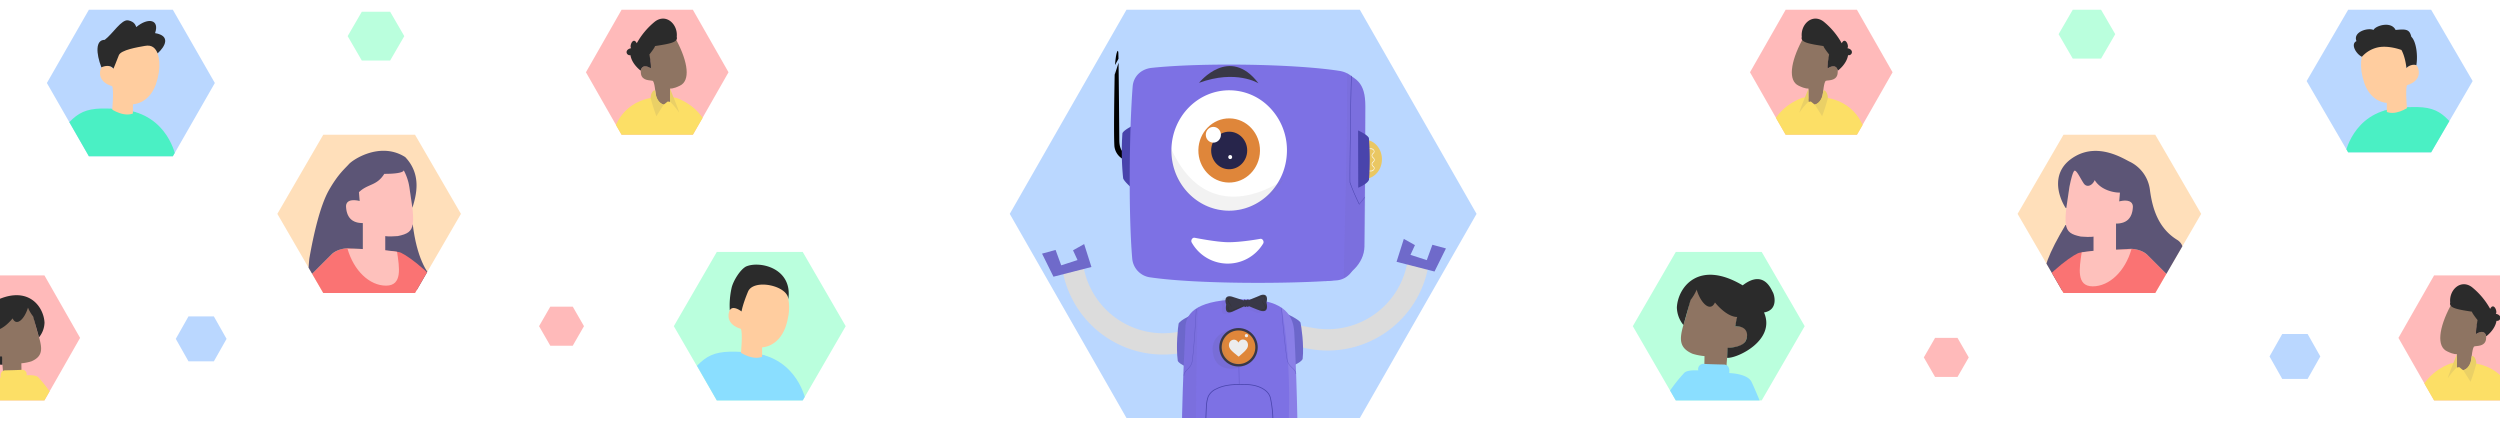 <svg xmlns="http://www.w3.org/2000/svg" xmlns:xlink="http://www.w3.org/1999/xlink" width="1280" height="218" viewBox="0 0 1280 218"><defs><style>.a{fill:#f8f8f8;}.b{fill:#bad7ff;}.c{fill:#baffdd;}.d{fill:#ffdfba;}.e{fill:#ffbaba;}.f{clip-path:url(#a);}.g{clip-path:url(#b);}.h{fill:#4af0c4;}.i{fill:#ffcd9f;}.j{fill:#2b2b2b;}.k{clip-path:url(#c);}.l{clip-path:url(#d);}.m{fill:#8adeff;}.n{clip-path:url(#e);}.o{fill:#8e7462;}.p{clip-path:url(#f);}.q{fill:#fcdf66;}.r{clip-path:url(#g);}.s{fill:#5c5576;}.t{fill:#fa7373;}.u{fill:#fec1bc;}.v{clip-path:url(#h);}.w{clip-path:url(#i);}.x{fill:#ead066;}.y{clip-path:url(#l);}.z{opacity:0.039;}.ah,.al,.an,.ao,.as,.at,.z{isolation:isolate;}.aa,.at{fill:#4944ac;}.ab{fill:#7d71e4;}.ac{fill:#dcdcdc;}.ad{fill:#9b9b9a;}.ae{fill:#6c67cb;}.af,.ao{fill:#fff;}.ag{fill:#393847;}.ah,.an{fill:#665fa7;}.ah,.al,.ao{opacity:0.1;}.ai{fill:#231a3b;}.aj{fill:#df863a;}.ak{fill:#27254b;}.al{fill:gray;}.am,.as{fill:none;stroke-miterlimit:10;}.am{stroke:#fff;}.an{opacity:0.2;}.ap{fill:#ececed;}.aq{fill:#333;}.ar{fill:#6f6aca;}.as{stroke:#4944ac;stroke-width:0.25px;}.as,.at{opacity:0.5;}.au{fill:#eac762;}</style><clipPath id="a"><rect class="a" width="1280" height="218" transform="translate(0 1637)"/></clipPath><clipPath id="b"><path class="b" d="M63.75,0,85,36.5,63.75,73H21.25L0,36.5,21.25,0Z" transform="translate(0 -0.347)"/></clipPath><clipPath id="c"><path class="b" d="M64.5,0,86,37.5,64.5,75h-43L0,37.5,21.5,0Z"/></clipPath><clipPath id="d"><path class="b" d="M66,0,88,38.5,66,77H22L0,38.5,22,0Z" transform="translate(-0.24 -0.464)"/></clipPath><clipPath id="e"><path class="c" d="M66,0,88,38,66,76H22L0,38,22,0Z" transform="translate(989 507.748)"/></clipPath><clipPath id="f"><path class="c" d="M54.75,0,73,32,54.75,64H18.25L0,32,18.25,0Z" transform="translate(0 -0.415)"/></clipPath><clipPath id="g"><path class="d" d="M70.5,0,94,40.5,70.5,81h-47L0,40.5,23.5,0Z" transform="translate(825 612)"/></clipPath><clipPath id="h"><path class="d" d="M70.5,0,94,40.5,70.5,81h-47L0,40.5,23.5,0Z" transform="translate(0 0.059)"/></clipPath><clipPath id="i"><path class="e" d="M54.75,0,73,31.5,54.75,63H18.25L0,31.5,18.25,0Z"/></clipPath><clipPath id="l"><path class="b" d="M179.25,0,239,104.5,179.25,209H59.75L0,104.5,59.75,0Z" transform="translate(0)"/></clipPath></defs><g class="f" transform="translate(0 -1637)"><path class="c" d="M21.75,0,29,12.5,21.75,25H7.25L0,12.5,7.25,0Z" transform="translate(178 1643)"/><path class="c" d="M21.75,0,29,12.5,21.75,25H7.25L0,12.5,7.25,0Z" transform="translate(1054 1642)"/><path class="b" d="M64.5,0,86,37.5,64.5,75h-43L0,37.5,21.5,0Z" transform="translate(24 1642)"/><path class="b" d="M179.25,0,239,104.5,179.25,209H59.75L0,104.5,59.75,0Z" transform="translate(517 1642)"/><g transform="translate(0 108)"><path class="d" d="M70.5,0,94,40.5,70.5,81h-47L0,40.5,23.5,0Z" transform="translate(142 1598)"/><path class="e" d="M54.75,0,73,32,54.75,64H18.25L0,32,18.25,0Z" transform="translate(300 1534)"/><path class="e" d="M54.75,0,73,32,54.75,64H18.25L0,32,18.25,0Z" transform="translate(-32 1670)"/><path class="c" d="M66,0,88,38,66,76H22L0,38,22,0Z" transform="translate(345 1658)"/></g><g transform="translate(836 1642)"><path class="b" d="M63.75,0,85,36.5,63.75,73H21.25L0,36.5,21.25,0Z" transform="translate(345)"/><path class="d" d="M70.5,0,94,40.5,70.5,81h-47L0,40.5,23.5,0Z" transform="translate(197 64)"/><path class="e" d="M54.75,0,73,32,54.75,64H18.25L0,32,18.25,0Z" transform="translate(60)"/><path class="e" d="M54.75,0,73,32,54.75,64H18.25L0,32,18.25,0Z" transform="translate(392 136)"/><path class="c" d="M66,0,88,38,66,76H22L0,38,22,0Z" transform="translate(0 124)"/></g><g class="g" transform="translate(1181 1642.347)"><g transform="translate(19.134 7.335)"><g transform="translate(0 0)"><path class="h" d="M1902.077,1850.013c-13.054-14.795-13.389-19.5-36.149-17.148s-26.442,23.873-26.442,23.873-4.686,16.812,15.062,15.131S1902.077,1850.013,1902.077,1850.013Z" transform="translate(-1839 -1790.179)"/><path class="i" d="M1936.495,1759s-1-10.423,0-12.441c6.694-2.017,6.694-6.725,5.355-9.415s-5.021-.336-5.69.672c-.67-7.061.669-17.821-8.368-17.821s-19.079,8.406-13.054,25.891c3.682,9.751,11.38,9.751,11.38,9.751v8.07" transform="translate(-1904.211 -1715.645)"/><path class="h" d="M1939.649,1832.556s-7.351,5.2-12.426,1.749c-1.745,6.378,7.345,8.487,7.345,8.487l5.69-9.078Z" transform="translate(-1906.636 -1790.356)"/><path class="j" d="M9.508,18.613c-2.865-1.3-6.019-6.473-2.8-8.005-1.922-4.878,6.1-7.015,8.74-5.719.91-2.128,8.99-4.732,11.287,0,4.905-.448,7.163-.61,8.039,3.465,2.5,2.317,3.468,9.572,2.585,14.59-1.555-.7-4.227.287-5.046,1.509-.737-6.385-2.584-9.317-2.584-9.317s-6.129-2.358-11.6-1.419A15.176,15.176,0,0,0,9.508,18.613Z" transform="translate(-0.333 -2.23)"/></g></g></g><g class="k" transform="translate(24 1642)"><g transform="translate(1.796 5.387)"><g transform="translate(0 0)"><path class="h" d="M1839,1850.4c13.4-15.117,13.743-19.928,37.107-17.523s27.143,24.395,27.143,24.395,4.81,17.179-15.461,15.461S1839,1850.4,1839,1850.4Z" transform="translate(-1839 -1787.137)"/><path class="i" d="M1919.125,1759.856s1.031-10.651,0-12.713c-6.872-2.062-6.872-6.872-5.5-9.62s5.154-.344,5.841.687c.687-7.215-.687-18.21,8.59-18.21s19.584,8.59,13.4,26.456c-3.78,9.964-11.682,9.964-11.682,9.964v8.246" transform="translate(-1887.516 -1713.428)"/><path class="j" d="M1911.18,1724.967c-2.749-7.215-3.092-14.087,1.718-14.087,4.123-3.092,8.59-10.651,12.025-9.964s3.78,2.749,4.123,3.436c6.184-5.154,12.025-3.779,9.62,3.092,8.246,1.374,5.1,6.912,1.32,10.348-1.087-2.49-2.695-4.507-6.474-3.82s-12.369,2.062-13.4,4.81-2.749,6.872-2.749,6.872C1915.3,1722.906,1911.18,1724.967,1911.18,1724.967Z" transform="translate(-1885.068 -1700.872)"/><path class="h" d="M1927.626,1832.556s7.546,5.317,12.755,1.787c1.792,6.518-7.54,8.673-7.54,8.673L1927,1833.74Z" transform="translate(-1896.765 -1787.311)"/></g></g></g><g class="l" transform="translate(345.24 1765.464)"><g transform="translate(1.835 5.5)"><g transform="translate(0 0)"><path class="m" d="M1839,1850.77c13.674-15.426,14.024-20.335,37.865-17.881s27.7,24.893,27.7,24.893,4.908,17.53-15.777,15.777S1839,1850.77,1839,1850.77Z" transform="translate(-1839 -1786.214)"/><path class="i" d="M1919.252,1760.67s1.052-10.869,0-12.972c-7.012-2.1-7.012-7.012-5.61-9.817s5.259-.351,5.96.7c.7-7.363-.7-18.582,8.765-18.582s19.984,8.765,13.674,27c-3.857,10.168-11.921,10.168-11.921,10.168v8.415" transform="translate(-1886.997 -1713.294)"/><path class="m" d="M1927.639,1832.556s7.7,5.426,13.016,1.824c1.828,6.651-7.694,8.85-7.694,8.85l-5.96-9.466Z" transform="translate(-1896.147 -1786.387)"/><path class="j" d="M35.906,15.361C33.05,22.22,32.6,25.512,32.6,25.512s-4.45-3.53-6.027-.608a41.407,41.407,0,0,1,1.01-11.812c.867-3.29,4.165-8.861,7.247-10.573,6.863-3.1,24.129.688,21.7,16.885C56.564,12.275,38.762,8.5,35.906,15.361Z"/></g></g></g><g class="n" transform="translate(-153 1258.252)"><g transform="translate(1001.769 518.947) rotate(1)"><path class="o" d="M4.668,5.8A117.638,117.638,0,0,1,1.135,20.713C-.7,27.65-1.095,32.405,6.109,35.332a29.45,29.45,0,0,0,6.124,1.081v7.2H23.4l.72-11.527c6.844-.72,9.005-1.8,9.726-6.123s-2.522-5.4-6.123-5.043C28.8,14.8,33.845,3.994,21.238.752S4.668,5.8,4.668,5.8Z" transform="translate(12.442 5.29)"/><path class="j" d="M0,17.029C.36,6.583,10.806-7.825,33.5,5.142,44.305-3.5,48.267,7.3,48.988,8.384s3.242,9.005-4.322,10.446c6.484,14.408-13.952,24.033-18.5,23.543.15-4.925.163-5.109.163-5.109s7.953-.221,9.372-4.089-.255-7.314-5.658-6.954c.72-4.683.938-4.869.938-4.869s-4.683.72-11.526-7.2c-2.161,5.043-7.086.948-9.487-6.37a23.449,23.449,0,0,1-3.01,5.3L3.534,26A14.749,14.749,0,0,1,0,17.029Z" transform="translate(10.086 0)"/><path class="m" d="M0,27.882A79.534,79.534,0,0,1,14.408,4.829c1.441-1.8,7.2-1.441,7.2-1.441A2.713,2.713,0,0,1,24.674,0C28.456.147,34.94.147,34.94.147c3.242.36,2.522,4.322,2.522,4.322s9.365,0,11.526,4.323,6.124,13.688,6.124,13.688A52.746,52.746,0,0,1,0,27.882Z" transform="translate(0 45.699)"/></g></g><g class="p" transform="translate(-32 1778.415)"><g transform="matrix(-1, 0.017, -0.017, -1, 64.115, 75.447)"><path class="o" d="M3.907,31.653A98.452,98.452,0,0,0,.95,19.169C-.587,13.363-.916,9.383,5.113,6.934a24.647,24.647,0,0,1,5.125-.9V0h9.345l.6,9.647c5.728.6,7.537,1.507,8.14,5.125s-2.11,4.522-5.125,4.221c.9,5.125,5.125,14.169-5.426,16.882S3.907,31.653,3.907,31.653Z" transform="translate(10.412 25.174)"/><path class="j" d="M0,21.225c.3,8.742,9.044,20.8,28.036,9.948C37.079,38.409,40.4,29.365,41,28.46s2.713-7.537-3.617-8.742C42.807,7.66,25.7-.395,21.9.015c.126,4.122.137,4.276.137,4.276s6.656.185,7.843,3.422-.214,6.121-4.736,5.82c.6,3.919.785,4.075.785,4.075s-3.919-.6-9.647,6.029c-1.809-4.22-5.93-.793-7.939,5.331A19.624,19.624,0,0,0,5.82,24.535L2.957,13.714A12.344,12.344,0,0,0,0,21.225Z" transform="translate(8.441 30.628)"/><path class="q" d="M0,4.524A66.563,66.563,0,0,0,12.058,23.818c1.206,1.507,6.029,1.206,6.029,1.206a2.271,2.271,0,0,0,2.562,2.832c3.165-.119,8.592-.119,8.592-.119,2.713-.3,2.11-3.617,2.11-3.617s7.838,0,9.647-3.618S46.123,9.046,46.123,9.046A44.144,44.144,0,0,0,0,4.524Z" transform="translate(0 0)"/></g></g><g class="r" transform="translate(208 1094)"><g transform="translate(829.717 620.255)"><path class="s" d="M74.1,1522.25c-8.509,14.254-12.148,23.554-10.935,29.215s39.223,8.087,39.223,8.087l19.41-10.514-22.24-10.109L94.3,1527.2Z" transform="translate(-54.269 -1484.337)"/><path class="t" d="M72.963,1553.912l14.23-1.068,4.68-.246s6.642-1.371,11.494,3.077L114.69,1567l6.874,38.01s-44.885-6.065-80.064-23.857c6.874-13.749,22.24-24.666,25.879-26.284C67.379,1554.865,68.032,1554.172,72.963,1553.912Z" transform="translate(-41.5 -1502.294)"/><path class="u" d="M93.558,1450.363c-4.448,26.688-4.852,29.519,4.852,31.541,5.257.4,6.47,0,6.47,0v7.279c-4.044.4-6.065.809-6.065.809-1.213,8.087-2.831,17.388,5.661,17.388s16.579-7.683,19.814-19.005c-2.831,0-7.885.2-7.885.2v-13.344c4.448,0,7.683-2.022,8.492-6.47s-2.022-6.47-6.874-4.853c.4-3.639.4-5.257.4-5.257,1.213-7.279-10.109-14.153-17.388-14.153S93.558,1450.363,93.558,1450.363Z" transform="translate(-70.712 -1438.027)"/><path class="s" d="M84.9,1457.609c-4.044-6.47-7.683-19.005,4.852-26.284s25.475,1.617,28.306,2.831a18.562,18.562,0,0,1,10.109,14.557c1.213,8.9,4.044,19.409,14.153,25.475,8.087,5.661-4.044,19.005-4.044,19.005l-11.322-11.322c-3.235-3.235-8.492-3.235-8.492-3.235l-7.683.4V1465.7c5.257,0,8.361-2.6,8.629-8.578-.137-4.766-7.011-2.744-7.011-2.744l.383-4.541c-2.809.093-9.683-1.12-12.918-6.376-1.213,2.83-4.044,4.043-5.661,1.617s-3.235-6.065-4.448-6.47-2.854,8.477-2.854,8.477L85.323,1457.8Z" transform="translate(-65.09 -1428.491)"/></g></g><g class="v" transform="translate(142 1705.941)"><g transform="translate(9.528 8.209)"><path class="s" d="M110.244,1522.251c2.1,16.8,6.76,24.249,11.113,29.108s-39.08,8.058-39.08,8.058l-19.339-10.475L85.1,1538.869l5.238-11.684Z" transform="translate(-50.448 -1484.476)"/><path class="t" d="M89.924,1553.906l-14.178-1.064-4.663-.246s-6.618-1.366-11.453,3.066l-11.281,11.281L41.5,1604.815s44.721-6.043,79.772-23.771c-6.849-13.7-22.159-24.576-25.785-26.188C95.487,1554.856,94.837,1554.165,89.924,1553.906Z" transform="translate(-41.5 -1502.477)"/><path class="u" d="M121.9,1450.342c4.432,26.591,4.835,29.411-4.835,31.426-5.238.4-6.446,0-6.446,0v7.252c4.029.4,6.043.806,6.043.806,1.209,8.058,2.82,17.324-5.64,17.324s-16.518-7.655-19.742-18.936c2.82,0,7.856.2,7.856.2v-13.3c-4.432,0-7.655-2.014-8.461-6.446s2.014-6.446,6.849-4.835c-.4-3.626-.4-5.237-.4-5.237-1.209-7.252,10.072-14.1,17.324-14.1S121.9,1450.342,121.9,1450.342Z" transform="translate(-64.895 -1438.05)"/><path class="s" d="M140.856,1457.162c1.62-5.448,4.833-16.3-3.868-25.4-.077-.052-.4-.251-.739-.447-12.49-7.252-26.033,1.749-28.084,4.065s-5.47,4.99-10.19,13.259-8.1,23.811-10.072,35.117c-1,10.029,0,9.2,0,9.2l11.281-11.281c3.223-3.223,8.461-3.223,8.461-3.223l7.655.4v-13.3c-5.238,0-8.331-2.59-8.6-8.547.137-4.749,6.986-2.734,6.986-2.734l-.381-4.525c4.654-4.474,9.07-3.1,12.983-9.4,0,0,9.421.173,9.96-1.786a26.446,26.446,0,0,1,2.844,8.446l1.572,10.68Z" transform="translate(-81.054 -1428.491)"/></g></g><g class="w" transform="translate(300 1643)"><g transform="translate(13.461 3.527)"><path class="q" d="M546,2446.645c8.975,3.59,14.719,9.693,17.95,20.1s-35.9,11.847-42,8.616-8.975-3.231-8.975-7.54,3.949-18.309,19.745-21.181C542.412,2445.568,546,2446.645,546,2446.645Z" transform="translate(-512.973 -2406.02)"/><path class="o" d="M567.567,2361.868c6.1,11.489,7.18,20.823,1.8,23.336-3.59,1.795-5.026,1.435-5.026,1.435v5.026s.718,2.873-2.154,3.231-4.667-2.513-5.026-4.308-.718-7.54-1.795-7.9-5.206.179-5.924-3.411,1.795-5.385,5.026-2.871c.359-5.744-2.154-8.257-2.154-8.257C552.309,2361.33,563.8,2357.74,567.567,2361.868Z" transform="translate(-534.718 -2350.861)"/><path class="j" d="M577.844,2348.4c6.821-1.077,11.977-1.792,11.129-4.667.718-6.462-5.385-12.207-11.129-7.9a37.855,37.855,0,0,0-9.334,11.129c-1.795-3.59-3.949,1.436-2.872,2.513-3.59.718-2.513,3.949-.359,3.59.718,4.667,5.261,7.934,5.261,7.934.483-2.549,2.637-2.908,5.15-1.113.359-1.795-.718-7.18-.718-7.18S577.844,2349.116,577.844,2348.4Z" transform="translate(-555.944 -2334.339)"/><path class="x" d="M585,2449.937l3.741-5.946s-3.806-.752-4.312-7.1c-1.012-.842-2.66,1.913-2.3,4.066A91.3,91.3,0,0,0,585,2449.937Z" transform="translate(-562.384 -2399.978)"/><path class="q" d="M574.667,2453.467c-1.077-.718-2.154-1.077-2.513-.718s-1.795,1.436-1.795,1.436l-.359,2.154,2.872-.359Z" transform="translate(-543.972 -2410.149)"/><path class="x" d="M560,2434.5s4.308,10.411,4.667,12.206A34.408,34.408,0,0,0,560,2441.1Z" transform="translate(-530.382 -2398.542)"/></g></g><g class="w" transform="translate(896 1643)"><g transform="translate(8.371 3.527)"><path class="q" d="M531.113,2446.645c-8.975,3.59-14.719,9.693-17.95,20.1s35.9,11.847,42,8.616,8.975-3.231,8.975-7.54-3.949-18.309-19.745-21.181C534.7,2445.568,531.113,2446.645,531.113,2446.645Z" transform="translate(-512.973 -2406.02)"/><path class="o" d="M554.586,2361.868c-6.1,11.489-7.18,20.823-1.8,23.336,3.59,1.795,5.026,1.435,5.026,1.435v5.026s-.718,2.873,2.154,3.231,4.667-2.513,5.026-4.308.718-7.54,1.795-7.9,5.206.179,5.924-3.411-1.795-5.385-5.026-2.871c-.359-5.744,2.154-8.257,2.154-8.257C569.844,2361.33,558.356,2357.74,554.586,2361.868Z" transform="translate(-536.267 -2350.861)"/><path class="j" d="M574.516,2348.4c-6.821-1.077-11.977-1.792-11.129-4.667-.718-6.462,5.385-12.207,11.129-7.9a37.855,37.855,0,0,1,9.334,11.129c1.795-3.59,3.949,1.436,2.872,2.513,3.59.718,2.513,3.949.359,3.59-.718,4.667-5.261,7.934-5.261,7.934-.483-2.549-2.637-2.908-5.15-1.113-.359-1.795.718-7.18.718-7.18S574.516,2349.116,574.516,2348.4Z" transform="translate(-545.248 -2334.339)"/><path class="x" d="M585.82,2449.937l-3.741-5.946s3.806-.752,4.312-7.1c1.012-.842,2.66,1.913,2.3,4.066A91.3,91.3,0,0,1,585.82,2449.937Z" transform="translate(-557.27 -2399.978)"/><path class="q" d="M570,2453.467c1.077-.718,2.154-1.077,2.513-.718s1.795,1.436,1.795,1.436l.359,2.154-2.872-.359Z" transform="translate(-549.527 -2410.149)"/><path class="x" d="M564.667,2434.5s-4.308,10.411-4.667,12.206a34.408,34.408,0,0,1,4.667-5.611Z" transform="translate(-543.117 -2398.542)"/></g></g><g class="w" transform="translate(1228 1779)"><g transform="translate(8.371 3.527)"><path class="q" d="M531.113,2446.645c-8.975,3.59-14.719,9.693-17.95,20.1s35.9,11.847,42,8.616,8.975-3.231,8.975-7.54-3.949-18.309-19.745-21.181C534.7,2445.568,531.113,2446.645,531.113,2446.645Z" transform="translate(-512.973 -2406.02)"/><path class="o" d="M554.586,2361.868c-6.1,11.489-7.18,20.823-1.8,23.336,3.59,1.795,5.026,1.435,5.026,1.435v5.026s-.718,2.873,2.154,3.231,4.667-2.513,5.026-4.308.718-7.54,1.795-7.9,5.206.179,5.924-3.411-1.795-5.385-5.026-2.871c-.359-5.744,2.154-8.257,2.154-8.257C569.844,2361.33,558.356,2357.74,554.586,2361.868Z" transform="translate(-536.267 -2350.861)"/><path class="j" d="M574.516,2348.4c-6.821-1.077-11.977-1.792-11.129-4.667-.718-6.462,5.385-12.207,11.129-7.9a37.855,37.855,0,0,1,9.334,11.129c1.795-3.59,3.949,1.436,2.872,2.513,3.59.718,2.513,3.949.359,3.59-.718,4.667-5.261,7.934-5.261,7.934-.483-2.549-2.637-2.908-5.15-1.113-.359-1.795.718-7.18.718-7.18S574.516,2349.116,574.516,2348.4Z" transform="translate(-545.248 -2334.339)"/><path class="x" d="M585.82,2449.937l-3.741-5.946s3.806-.752,4.312-7.1c1.012-.842,2.66,1.913,2.3,4.066A91.3,91.3,0,0,1,585.82,2449.937Z" transform="translate(-557.27 -2399.978)"/><path class="q" d="M570,2453.467c1.077-.718,2.154-1.077,2.513-.718s1.795,1.436,1.795,1.436l.359,2.154-2.872-.359Z" transform="translate(-549.527 -2410.149)"/><path class="x" d="M564.667,2434.5s-4.308,10.411-4.667,12.206a34.408,34.408,0,0,1,4.667-5.611Z" transform="translate(-543.117 -2398.542)"/></g></g><g class="y" transform="translate(517 1642)"><g transform="translate(16.525 21.054)"><path class="z" d="M1949.488,1176.83s70.6-3.2,82.55,0S1949.488,1176.83,1949.488,1176.83Z" transform="translate(-1902.666 -943.149)"/><path d="M1941.816,946.064c-.06-2.352-1.2-1.132-1.713,6.178.594-1.077,1.193-2.145,1.774-3.225C1941.856,947.716,1941.835,946.706,1941.816,946.064Z" transform="translate(-1902.741 -944.979)"/><path d="M1939.978,954.522c-.27,14.449-.549,32.73-.192,39.091a8.582,8.582,0,0,0,6.07,7.422l-.239-3.577s-3.237-.356-3.3-6.7c-.119-13.159-.252-29.79-.4-39.778-.652,2.09-1.32,4.16-1.986,6.224-.246,14.394-.181,30.425-.145,36.414" transform="translate(-1902.745 -944.931)"/><path class="aa" d="M1950.6,982.3s-5.764,2.49-6.729,4.526a134.214,134.214,0,0,0,.374,23.147c1.039,2.52,6.916,6.962,6.916,6.962Z" transform="translate(-1902.714 -944.683)"/><path class="ab" d="M2052.72,955.115c9.894,2.942,14.673,5.59,14.7,18.042s-.334,63.922-.464,72.011-7.441,16.868-19.995,17.62" transform="translate(-1901.892 -944.898)"/><path class="ac" d="M1983.358,1097.137l-9.156,1.634a52.367,52.367,0,0,1-60.781-42.375l10.737-1.915a41.46,41.46,0,0,0,48.128,33.554l9.156-1.634Z" transform="translate(-1902.953 -944.109)"/><path class="ac" d="M2029.87,1095.091l9.156,1.634a52.367,52.367,0,0,0,60.782-42.375l-10.737-1.915a41.459,41.459,0,0,1-48.128,33.554l-9.156-1.634Z" transform="translate(-1902.028 -944.126)"/><rect class="ad" width="3.272" height="10.907" transform="translate(81.396 142.081) rotate(-0.881)"/><path class="ae" d="M1978.434,1079.4s-5.035,2.361-6.006,4.071c-.337,1.7-1.456,11.871-.437,19.16,1.031,2.117,6.862,3.955,6.862,3.955Z" transform="translate(-1902.491 -943.912)"/><path class="ae" d="M2027.553,1078.646s5.793,2.644,6.817,4.325c.389,1.69,1.9,11.369,1.109,18.686-.964,2.146-6.787,4.164-6.787,4.164Z" transform="translate(-1902.046 -943.918)"/><path class="ab" d="M1958.3,1060.907c23.674,3.438,70.959,3.385,94.928,1.535a10.409,10.409,0,0,0,9.777-9.558c2.431-22.693,1.991-65.352,1.421-87.85-.136-5.365-4.214-9.052-9.467-9.871-22.825-3.555-69.759-4.314-96.1-1.555-5.287.554-9.362,4.209-9.777,9.559-1.746,22.224-2.18,64.988-.246,87.869A10.632,10.632,0,0,0,1958.3,1060.907Z" transform="translate(-1902.681 -944.924)"/><path class="af" d="M1968.754,995.327c-.227,14.04,8.6,26.034,20.864,29.944a28.436,28.436,0,0,0,8.208,1.344c16.334.264,29.8-13.317,30.073-30.331a31.27,31.27,0,0,0-10.464-24.028h0A28.741,28.741,0,0,0,1998.825,965C1982.494,964.728,1969.029,978.308,1968.754,995.327Z" transform="translate(-1902.513 -944.82)"/><circle class="ab" cx="4.059" cy="4.059" r="4.059" transform="translate(78.241 220.692)"/><path class="ag" d="M1985.357,1160.937a6.8,6.8,0,1,0,6.5,7.089A6.809,6.809,0,0,0,1985.357,1160.937Zm-.4,9.26a2.465,2.465,0,0,1-2.357-2.57h0a2.465,2.465,0,1,1,2.366,2.57Z" transform="translate(-1902.438 -943.264)"/><circle class="ab" cx="4.059" cy="4.059" r="4.059" transform="translate(117.821 222.85)"/><path class="ag" d="M2030.805,1170.447a6.8,6.8,0,1,0-7.092,6.5h0A6.81,6.81,0,0,0,2030.805,1170.447Zm-9.26-.4a2.463,2.463,0,0,1,2.566-2.356h0a2.464,2.464,0,1,1-2.568,2.365Z" transform="translate(-1902.128 -943.245)"/><path class="af" d="M1980.67,1039.922s10.741,2.157,16.759,2.254c6.8.111,16.676-1.713,16.676-1.713,1.219-.3,2.208,1.384,1.512,2.463a21.151,21.151,0,0,1-36.546-.592C1978.419,1041.235,1979.422,1039.6,1980.67,1039.922Z" transform="translate(-1902.433 -944.225)"/><path class="ab" d="M1975.846,1086.41c-1.055,21.761-1.86,43.379-1.714,52.68s3.858,16.481,23.384,16.957,36.074.485,35.792-17.867-1.046-38.387-1.7-50.053c-.576-10.27-6.831-17.268-27.247-16.955S1975.7,1076.837,1975.846,1086.41Z" transform="translate(-1902.471 -943.977)"/><path class="ag" d="M2013.229,961.523s-11.471-7.218-30.449-.247C1982.779,961.271,1998.32,941.806,2013.229,961.523Z" transform="translate(-1902.402 -944.918)"/><path class="ah" d="M2066.884,1045.155c-.266,7.761-6.587,13.667-10.62,16.282.675-34.728,1.971-70.492,1.7-105.235,2.311,1.773,9.346,4.133,9.358,15.606C2067.348,994.772,2067.734,1020.368,2066.884,1045.155Z" transform="translate(-1901.818 -944.89)"/><path class="ah" d="M1983.029,1074.95c-5.04,2.58-7.257,6.429-7.184,11.43-1.376,21.692-1.379,43.384-1.713,52.68-.193,5.288,1.8,10.986,6.753,13.363.618-20.815.446-47.61,1.129-68.464A28.938,28.938,0,0,1,1983.029,1074.95Z" transform="translate(-1902.471 -943.947)"/><path class="ai" d="M1978.512,1142.99a.531.531,0,0,1-.549.51h0a.531.531,0,0,1-.564-.491l-.081-4.823a.53.53,0,0,1,.548-.5h0a.533.533,0,0,1,.567.49Z" transform="translate(-1902.445 -943.449)"/><path class="ai" d="M1980.128,1143.6a.53.53,0,0,1-.549.51h0a.53.53,0,0,1-.565-.49l-.081-4.822a.53.53,0,0,1,.548-.5h0a.531.531,0,0,1,.566.49Z" transform="translate(-1902.432 -943.444)"/><path class="ai" d="M1981.745,1144.3a.533.533,0,0,1-.55.51h0a.533.533,0,0,1-.566-.49l-.081-4.823a.53.53,0,0,1,.549-.5h0a.532.532,0,0,1,.566.49Z" transform="translate(-1902.42 -943.438)"/><g transform="translate(79.776 34.298)"><ellipse class="aj" cx="16.434" cy="15.775" rx="16.434" ry="15.775" transform="translate(0 32.865) rotate(-89.073)"/><ellipse class="ak" cx="9.612" cy="9.227" rx="9.612" ry="9.227" transform="translate(6.657 26.149) rotate(-89.073)"/><ellipse class="af" cx="4.039" cy="3.877" rx="4.039" ry="3.877" transform="translate(3.996 12.624) rotate(-89.073)"/><ellipse class="af" cx="1.039" cy="0.998" rx="1.039" ry="0.998" transform="translate(15.55 21.089) rotate(-89.073)"/></g><path class="al" d="M1968.46,994.309a28.487,28.487,0,0,0,.392,8.307c3.139,16.032,19.221,26.378,35.921,23.11a31.27,31.27,0,0,0,21.33-15.229C2022.574,1013.113,1987.429,1036.252,1968.46,994.309Z" transform="translate(-1902.517 -944.587)"/><path class="am" d="M1942.4,1007.11" transform="translate(-1902.723 -944.486)"/><path class="an" d="M1998.886,1086.56s-11.9,2.116-8.691,13.726c1.862,6.731,9.632,8.092,17.345,3.984l1.956-9.487Z" transform="translate(-1902.347 -943.855)"/><path class="aa" d="M2060.1,957.561a2,2,0,0,0,.242.185c-.3,4.791-.957,51.875-.746,54.5a96.955,96.955,0,0,0,4.636,10.886c-.013.179-.018.36-.017.54a107.185,107.185,0,0,1-4.86-11.277l-.01-.054c-.1-1.066.023-15.113.194-27.787C2059.6,980.4,2059.876,960.508,2060.1,957.561Z" transform="translate(-1901.794 -944.879)"/><path class="ao" d="M2032.907,1138.147c-.281-18.352-1.046-38.387-1.7-50.053-.3-5.3-2.117-9.721-6.6-12.722,5.14,24.661,4.628,62.649,2.235,73a17.861,17.861,0,0,1-.972,4.233C2030.37,1150.009,2033.022,1145.585,2032.907,1138.147Z" transform="translate(-1902.07 -943.944)"/><path class="aa" d="M2028.17,1150.812a3.149,3.149,0,0,1,.456-.433v-.027a4.246,4.246,0,0,1-3.3-.768c-2.846-2.125-3.648-8.021-3.913-9.958-.324-2.381-.453-4.878-.579-7.3a58.541,58.541,0,0,0-1.275-11.038c-.818-3.279-3.854-5.027-6.259-5.914-3.387-1.252-7-1.2-10.18-1.148-3.6.056-7.778.368-11.462,2.263a8.3,8.3,0,0,0-4.352,4.1,17.787,17.787,0,0,0-.951,5.715l-.032.56c-.1,1.641-.159,3.312-.217,4.929-.064,1.741-.128,3.54-.241,5.3l-.019.312c-.283,4.491-.807,12.85-5.645,13.682a4.821,4.821,0,0,1-1.07.056,3.157,3.157,0,0,1,.493.41,4.806,4.806,0,0,0,.647-.062c5.157-.887,5.7-9.454,5.988-14.059l.019-.312c.113-1.77.178-3.573.241-5.316.058-1.613.118-3.283.216-4.921l.033-.56a17.478,17.478,0,0,1,.919-5.584,7.938,7.938,0,0,1,4.161-3.895c3.609-1.858,7.729-2.163,11.282-2.217,3.149-.048,6.718-.1,10.035,1.122,2.311.854,5.228,2.526,6,5.631a58.068,58.068,0,0,1,1.263,10.959c.126,2.425.256,4.932.583,7.33.468,3.436,1.4,8.235,4.074,10.232A4.544,4.544,0,0,0,2028.17,1150.812Z" transform="translate(-1902.431 -943.635)"/><circle class="ag" cx="9.841" cy="9.841" r="9.841" transform="translate(90.748 141.911)"/><circle class="aj" cx="8.607" cy="8.607" r="8.607" transform="translate(91.981 143.136)"/><path class="ap" d="M2007.723,1094.366a3.282,3.282,0,0,1-.569,1.905,9.831,9.831,0,0,1-1.613,1.814c-.527.494-1.073.966-1.612,1.45q-.374.34-.754.673a.3.3,0,0,1-.427.017l-.017-.017c-.551-.455-1.109-.907-1.657-1.363a22.306,22.306,0,0,1-1.684-1.512,5.682,5.682,0,0,1-1.109-1.492,3.122,3.122,0,0,1-.28-1.774,2.836,2.836,0,0,1,.449-1.25,2.462,2.462,0,0,1,3.948-.27,3.253,3.253,0,0,1,.4.546c.04.068.062.063.1,0a3.147,3.147,0,0,1,.839-1.008,2.24,2.24,0,0,1,1.772-.45,2.5,2.5,0,0,1,2.035,1.73,2.6,2.6,0,0,1,.125.463A2.343,2.343,0,0,1,2007.723,1094.366Z" transform="translate(-1902.281 -943.815)"/><path class="al" d="M2006.119,1103.767a12.021,12.021,0,0,1-2.865.687,8.7,8.7,0,0,1-8.957-8.438c0-.121-.005-.243,0-.364a8.915,8.915,0,0,1,3.415-6.977C1996.192,1089.172,1991.521,1103.743,2006.119,1103.767Z" transform="translate(-1902.31 -943.838)"/><path class="ah" d="M2015.168,1073.8c1.142-4.393-1.578-4.451-3.442-3.574-1.647.774-4.894,1.947-5.588,2.372a.545.545,0,0,0-.581-.41,1.051,1.051,0,0,1-1.521.089c-.27-.005-.45.178-.531.474-.739-.343-3.964-1.31-5.689-1.89-1.952-.656-4.636-.5-3.26,4-.875,4.888,1.763,4.323,3.911,3.281,1.34-.649,3.314-1.538,4.612-2.117v.014l.3-.146.441-.2c.1.258.276.4.5.373a.968.968,0,0,0,.64-.345H2005a.972.972,0,0,0,.673.267c.215.006.359-.143.439-.38,1.151.493,3.85,1.634,5.588,2.239C2013.957,1078.641,2016.287,1078.407,2015.168,1073.8Z" transform="translate(-1902.311 -943.988)"/><path class="ag" d="M2017.2,1072.854c1.143-4.392-1.578-4.451-3.442-3.574-1.647.775-4.894,1.947-5.588,2.373a.545.545,0,0,0-.581-.409,1.052,1.052,0,0,1-1.521.088c-.271-.005-.45.178-.531.474-.738-.342-3.964-1.311-5.688-1.89-1.952-.655-4.636-.5-3.261,4-.875,4.887,1.763,4.322,3.912,3.283,1.339-.649,3.314-1.539,4.611-2.116v.014c.108-.051.2-.1.3-.145l.441-.2c.1.259.276.4.5.374a.973.973,0,0,0,.64-.347h.042a.963.963,0,0,0,.673.267c.215.006.359-.142.439-.381,1.151.492,3.85,1.634,5.588,2.239C2015.992,1077.7,2018.322,1077.463,2017.2,1072.854Z" transform="translate(-1902.295 -943.995)"/><path class="aq" d="M1998.488,1077.329a2.723,2.723,0,0,0,.7-.144,24.883,24.883,0,0,0,2.934-1.164c.963-.428,1.915-.877,2.865-1.337l.53-.26a.455.455,0,0,0,.252-.453l-.157-1.613v1.549a.367.367,0,0,1-.218.335q-1.3.574-2.6,1.135c-1.073.46-2.147.92-3.24,1.328a2.21,2.21,0,0,1-1.017.234,1.023,1.023,0,0,1-.705-.488,1.065,1.065,0,0,1-.163-.567,1.762,1.762,0,0,1,.4-1.178,1.294,1.294,0,0,0-.725,1.073,1.547,1.547,0,0,0,.645,1.423A.928.928,0,0,0,1998.488,1077.329Z" transform="translate(-1902.286 -943.967)"/><path class="aq" d="M2006.788,1072a2.19,2.19,0,0,1,.129,2.241A3.958,3.958,0,0,0,2006.788,1072Z" transform="translate(-1902.211 -943.97)"/><path class="aq" d="M2000.737,1070.685c-1.59-.28-2.377-.488-2.958-.255-.686.276-1.086.944,1.109,4.032.382.556.294.824.294.824s.416-.231-.51-1.613-1.265-2.419-.829-2.79S2000.737,1070.685,2000.737,1070.685Z" transform="translate(-1902.287 -943.984)"/><path class="aq" d="M2013.255,1076.2c1.592.279,2.377.488,2.958.254.688-.276,1.087-.945-1.109-4.032-.382-.556-.3-.822-.3-.822s-.415.23.51,1.607,1.265,2.419.829,2.79S2013.255,1076.2,2013.255,1076.2Z" transform="translate(-1902.16 -943.973)"/><path class="aq" d="M2016.057,1071.4c.166-.854.088-1.428-.269-1.6-.518-.251-7.257,2.184-7.257,2.184,1.469-.672,6.585-2.721,7.207-2.642.6.078,1.209.615.15,2.748Z" transform="translate(-1902.197 -943.991)"/><path class="ar" d="M1924.595,1043.113l3.729,11.73-19.437,4.975-5.852-11.813,6.938-1.89,2.876,7.87,8.353-2.693-2.3-4.993Z" transform="translate(-1903.035 -944.2)"/><path class="ar" d="M2086.843,1040.477l-3.729,11.73,19.438,4.975,5.852-11.813-6.938-1.89-2.875,7.87-8.353-2.693,2.295-4.993Z" transform="translate(-1901.605 -944.221)"/><line class="as" x1="0.138" y1="9" transform="translate(100.797 161.591)"/><path class="as" d="M2024.675,1075.519c.775,9.765,2.056,22.046,2.838,26.367s4.3,4.329,4.529,7.516" transform="translate(-1902.069 -943.942)"/><path class="as" d="M1981.416,1076.183c-.475,9.785-1.377,22.1-2.026,26.442s-4.171,4.459-4.3,7.652" transform="translate(-1902.463 -943.937)"/><path class="at" d="M2064.193,1022.644l2.928-3.656-.008.5-2.948,3.7" transform="translate(-1901.756 -944.391)"/><circle class="ap" cx="0.826" cy="0.826" r="0.826" transform="translate(103.827 144.993)"/><path class="au" d="M2066.734,990.7a.633.633,0,0,1,.635-.577c4.671.313,8.379,4.656,8.392,9.979s-3.688,9.694-8.366,10.018a.618.618,0,0,1-.634-.541A66.313,66.313,0,0,1,2066.734,990.7Z" transform="translate(-1901.74 -944.621)"/><path class="af" d="M2071.963,1004.758h-.292a1.238,1.238,0,0,0-.534-.97,1.495,1.495,0,0,1-.005-2.446,1.154,1.154,0,0,0-.005-1.942,1.492,1.492,0,0,1-.005-2.443,1.239,1.239,0,0,0,.528-.971h.292a1.563,1.563,0,0,1-.636,1.224,1.152,1.152,0,0,0,.005,1.941,1.493,1.493,0,0,1,0,2.444,1.154,1.154,0,0,0,.006,1.943A1.562,1.562,0,0,1,2071.963,1004.758Z" transform="translate(-1901.705 -944.574)"/><path class="af" d="M2071.926,996.017h-.292c0-.64-.754-1.159-1.677-1.157h-1.992v-.327h1.992A1.779,1.779,0,0,1,2071.926,996.017Z" transform="translate(-1901.725 -944.585)"/><path class="af" d="M2069.981,1006.165l-1.992,0v-.328l1.993,0c.923,0,1.673-.525,1.672-1.166h.291A1.781,1.781,0,0,1,2069.981,1006.165Z" transform="translate(-1901.725 -944.505)"/><path class="aa" d="M2063.574,985.389s4.722,2.091,5.538,3.863a142,142,0,0,1,.048,21.381c-.806,2.229-5.512,4.089-5.512,4.089Z" transform="translate(-1901.76 -944.658)"/></g></g><path class="e" d="M17.25,0,23,10,17.25,20H5.75L0,10,5.75,0Z" transform="translate(276 1794)"/><path class="e" d="M17.25,0,23,10,17.25,20H5.75L0,10,5.75,0Z" transform="translate(985 1810)"/><path class="b" d="M19.5,0,26,11.5,19.5,23H6.5L0,11.5,6.5,0Z" transform="translate(90 1799)"/><path class="b" d="M19.5,0,26,11.5,19.5,23H6.5L0,11.5,6.5,0Z" transform="translate(1162 1808)"/></g></svg>